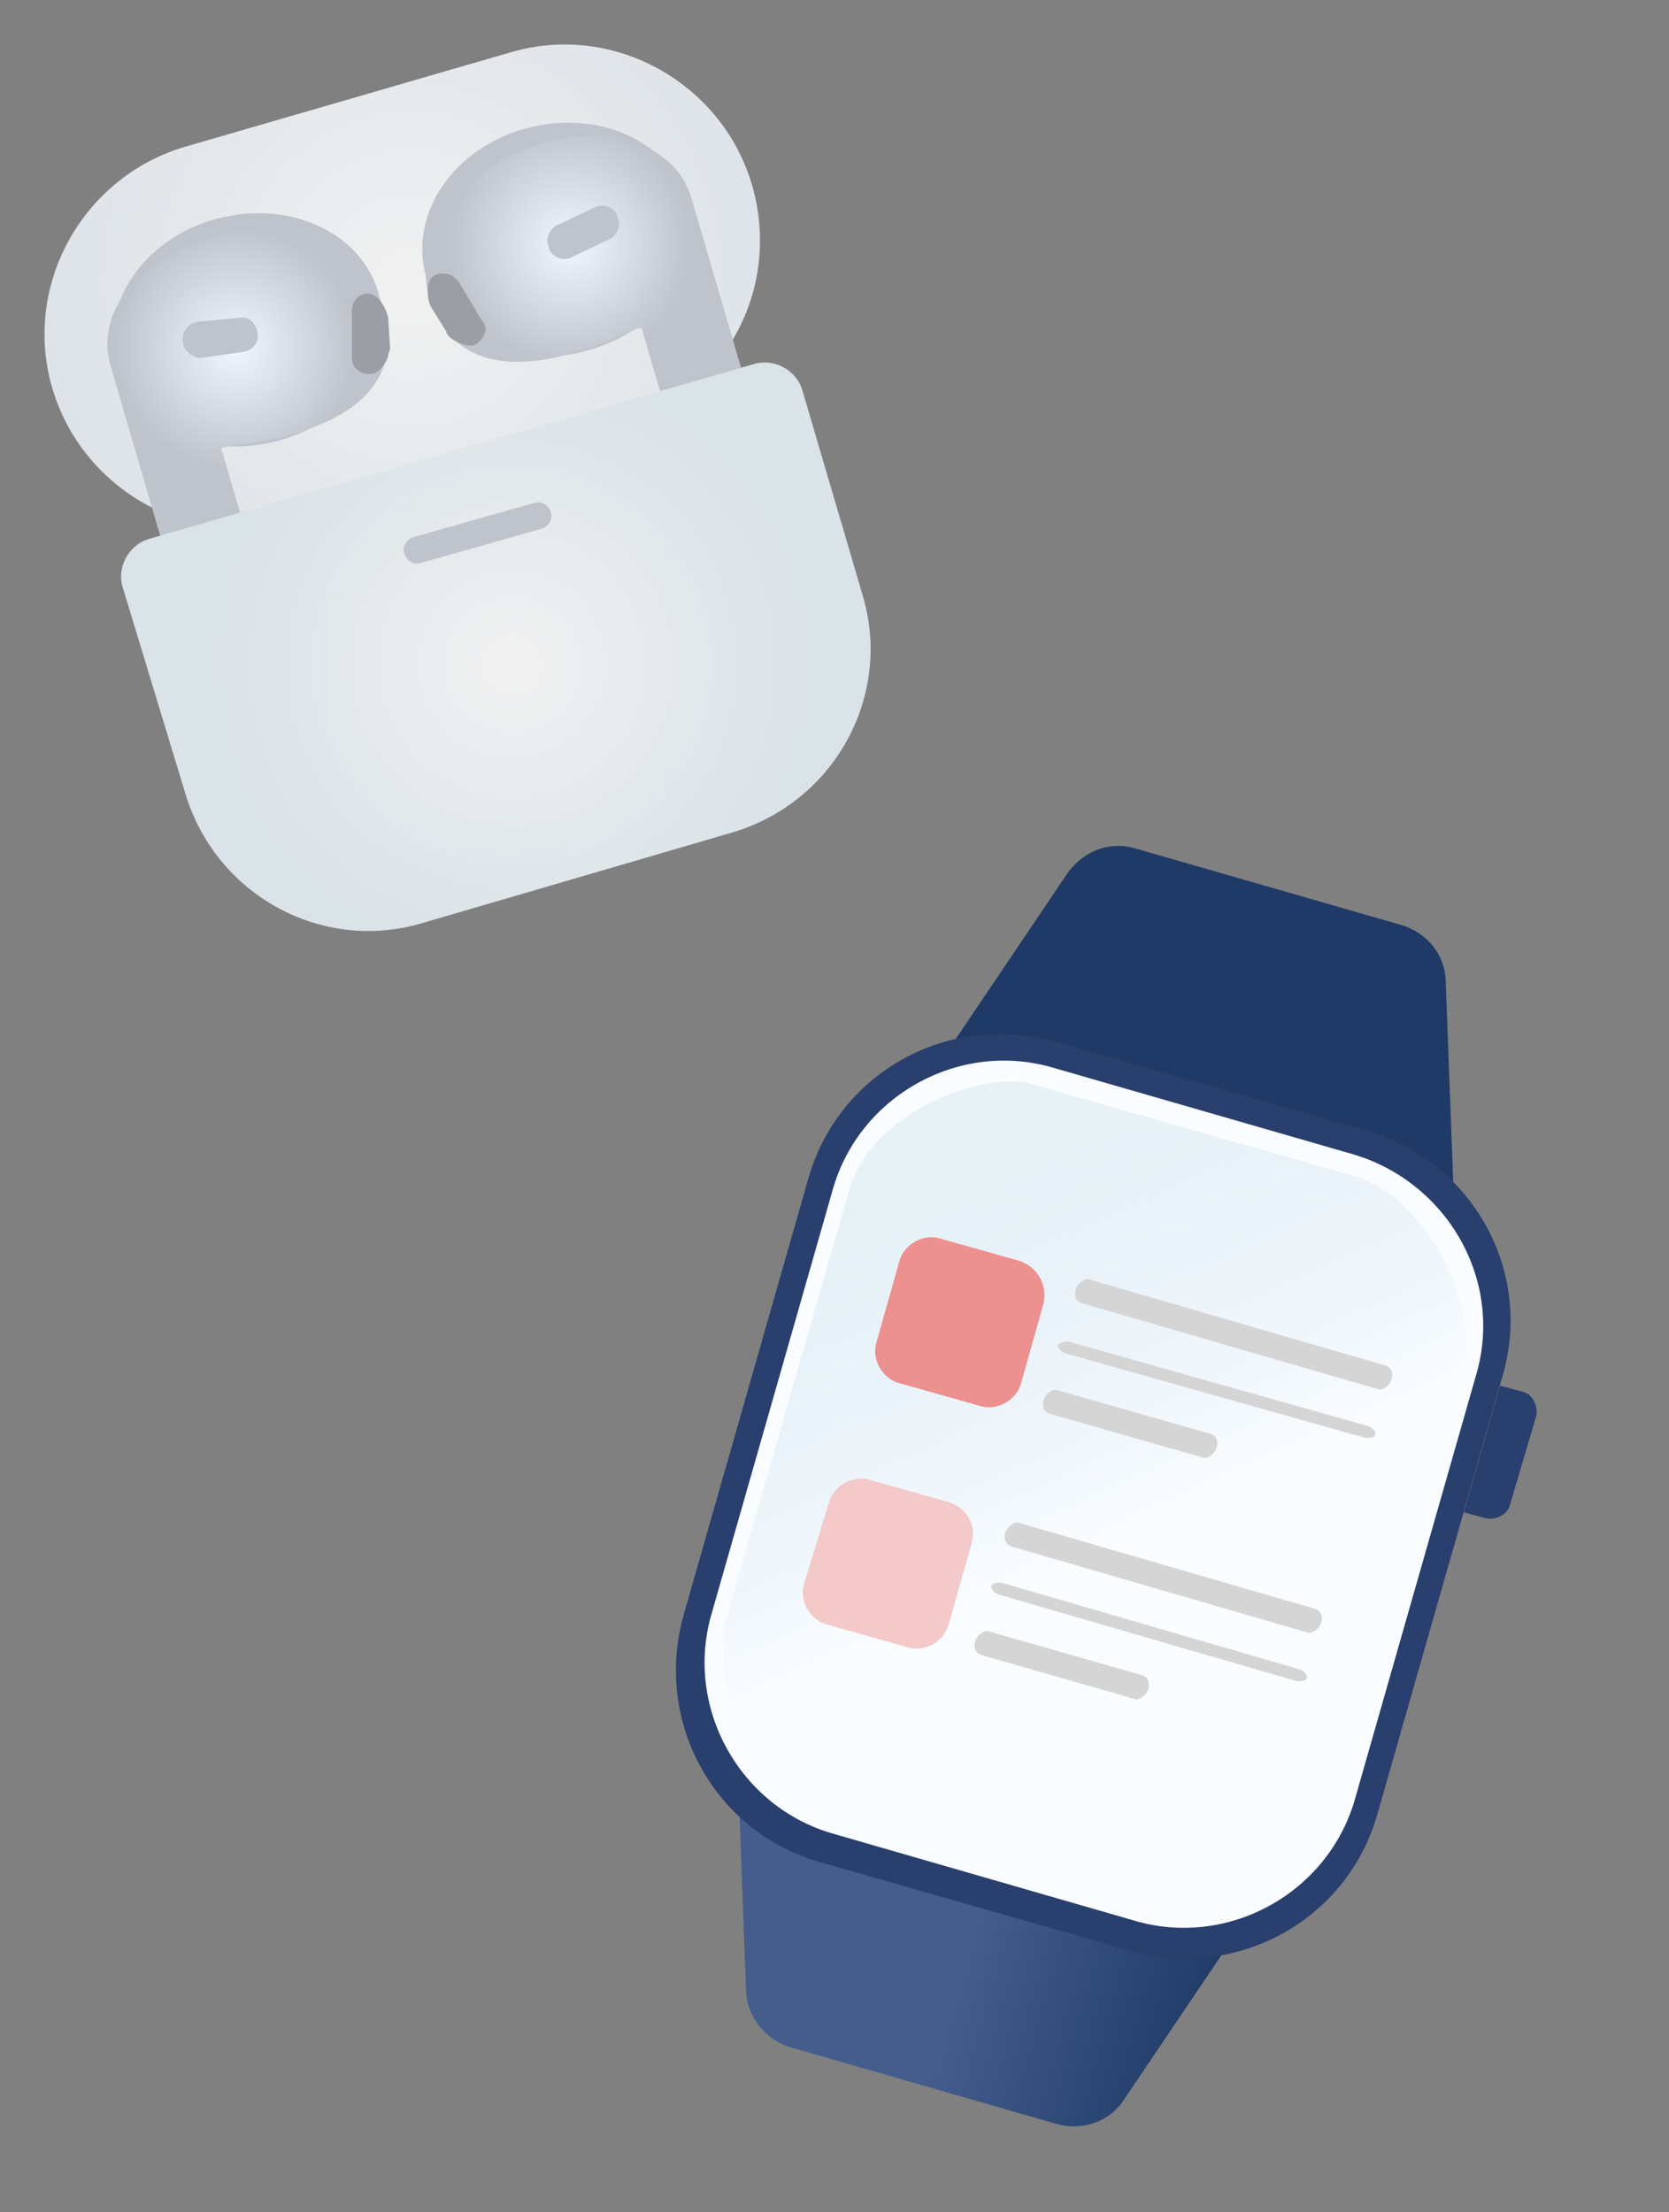 <?xml version="1.0" encoding="utf-8"?>
<!-- Generator: Adobe Illustrator 29.7.1, SVG Export Plug-In . SVG Version: 9.03 Build 0)  -->
<svg version="1.0" id="レイヤー_1" xmlns="http://www.w3.org/2000/svg" xmlns:xlink="http://www.w3.org/1999/xlink" x="0px"
	 y="0px" viewBox="0 0 83 110" style="enable-background:new 0 0 83 110;" xml:space="preserve">
<rect x="0" y="0" width="83" height="110" fill="#808080" stroke="none"/>
<style type="text/css">
	.st0{fill:url(#SVGID_1_);}
	.st1{fill:#BEC3CC;}
	.st2{fill:url(#SVGID_00000108295185944440243990000017771017061832744338_);}
	.st3{fill:#9B9FA5;}
	.st4{fill:url(#SVGID_00000000215202972034469760000017148557042461437061_);}
	.st5{fill:url(#SVGID_00000094585142743161847270000016379743860563572157_);}
	.st6{fill:url(#SVGID_00000117658399769827879040000011042791930323583397_);}
	.st7{fill:url(#SVGID_00000049938591188027417170000007210955470583474365_);}
	.st8{fill:#293F6D;}
	.st9{fill:#FAFDFF;}
	.st10{fill:url(#SVGID_00000000181588624425142300000008946539167425426088_);fill-opacity:0.3;}
	.st11{fill:#D5D5D5;}
	.st12{fill:#F3C9C9;}
	.st13{fill:#EC9090;}
</style>
<g>
	
		<radialGradient id="SVGID_1_" cx="-833.065" cy="-220.167" r="1" gradientTransform="matrix(-17.942 5.193 -5.193 -17.942 -16069.711 390.08)" gradientUnits="userSpaceOnUse">
		<stop  offset="0" style="stop-color:#F1F1F1"/>
		<stop  offset="1" style="stop-color:#DDE3E8"/>
	</radialGradient>
	<path class="st0" d="M30.8,21.2l-16.2,4.7c-5.1,1.5-10.5-1.5-12-6.6s1.5-10.5,6.6-12l16.2-4.7c5.1-1.5,10.5,1.5,12,6.6
		C38.9,14.4,36,19.7,30.8,21.2"/>
	<path class="st1" d="M13.9,21.9c3.6-1,5.8-4.3,4.9-7.4c-0.9-3-4.5-4.6-8.1-3.6s-5.8,4.3-4.9,7.4C6.7,21.3,10.3,22.9,13.9,21.9
		 M29.3,17.4c3.6-1,5.8-4.3,4.9-7.4c-0.9-3-4.5-4.6-8.1-3.6s-5.8,4.3-4.9,7.4S25.7,18.5,29.3,17.4"/>
	
		<radialGradient id="SVGID_00000101785292870663988760000018242196930159023008_" cx="-884.934" cy="-275.235" r="1" gradientTransform="matrix(-7.112 2.058 -2.058 -7.112 -6848.388 -118.959)" gradientUnits="userSpaceOnUse">
		<stop  offset="0" style="stop-color:#F0F6FF"/>
		<stop  offset="0.81" style="stop-color:#BEC3CC"/>
	</radialGradient>
	<path style="fill:url(#SVGID_00000101785292870663988760000018242196930159023008_);" d="M5.5,18.2C5.5,18.2,5.5,18.3,5.5,18.2
		l5.7,19.5c0.3,1.1,1.5,1.8,2.6,1.4c1.1-0.3,1.8-1.5,1.4-2.6L11,22.3c0.5-0.2,1.8-0.3,2.7-0.5c2.7-0.6,5-1.8,5.5-4
		c0-0.1,0-0.2,0.1-0.4l-0.1-1.5c0-0.2-0.1-0.4-0.2-0.7c-0.7-2.6-4.6-4.2-7.7-3.6C7.6,12.4,4.6,15.1,5.5,18.2"/>
	<path class="st1" d="M10,17.8l2.1-0.3c0.5-0.1,0.8-0.5,0.7-0.9v-0.1c-0.1-0.5-0.5-0.8-0.9-0.7L9.8,16c-0.4,0.1-0.8,0.5-0.7,1v0.1
		C9.2,17.5,9.6,17.8,10,17.8"/>
	<path class="st3" d="M18.4,18.6c0.4,0,0.8-0.5,0.9-0.9c0-0.1,0.1-0.3,0.1-0.4l-0.1-1.5c-0.1-0.5-0.5-1.2-1-1.2s-0.8,0.4-0.8,0.9
		v2.3C17.5,18.3,17.9,18.6,18.4,18.6 M15.2,36.6c0.3,1.1-0.3,2.3-1.4,2.6s-2.3-0.3-2.6-1.4L15.2,36.6z"/>
	
		<radialGradient id="SVGID_00000094591976239894677210000012475818169423892407_" cx="-713.066" cy="-92.766" r="1" gradientTransform="matrix(7.112 -2.058 2.058 7.112 5290.61 -795.621)" gradientUnits="userSpaceOnUse">
		<stop  offset="0" style="stop-color:#F0F6FF"/>
		<stop  offset="0.81" style="stop-color:#BEC3CC"/>
	</radialGradient>
	<path style="fill:url(#SVGID_00000094591976239894677210000012475818169423892407_);" d="M34.4,9.9l5.7,19.5
		c0.3,1.1-0.3,2.3-1.4,2.6c-1.1,0.3-2.3-0.3-2.6-1.4l-4.2-14.3c-0.6,0.1-1.6,0.7-2.6,1c-2.6,0.9-5.2,1.1-6.8-0.5
		c-0.1-0.1-0.2-0.2-0.2-0.3l-0.8-1.3c-0.1-0.2-0.2-0.4-0.2-0.6c-0.7-2.6,1.7-6,4.6-7.1C29.5,6,33.5,6.8,34.4,9.9"/>
	<path class="st1" d="M29.6,10.3l-1.9,0.9c-0.4,0.2-0.6,0.7-0.4,1.1v0.1c0.2,0.4,0.7,0.6,1.1,0.4l1.9-0.9c0.4-0.2,0.6-0.7,0.4-1.1
		v-0.1C30.5,10.3,30,10.1,29.6,10.3"/>
	<path class="st3" d="M23.7,17.1c-0.3,0.2-0.9,0-1.3-0.3c-0.1-0.1-0.2-0.2-0.2-0.3l-0.8-1.3c-0.2-0.5-0.2-1.3,0.2-1.5
		s0.9-0.1,1.2,0.3l1.2,2C24.3,16.3,24.1,16.8,23.7,17.1 M36,30.6c0.3,1.1,1.5,1.8,2.6,1.4c1.1-0.3,1.8-1.5,1.4-2.6L36,30.6z"/>
	
		<radialGradient id="SVGID_00000067927421718513937060000016095225434276405150_" cx="-755.569" cy="-137.89" r="1" gradientTransform="matrix(14.073 -4.073 4.073 14.073 11220.19 -1103.797)" gradientUnits="userSpaceOnUse">
		<stop  offset="0" style="stop-color:#F1F1F1"/>
		<stop  offset="1" style="stop-color:#DAE3E8"/>
	</radialGradient>
	<path style="fill:url(#SVGID_00000067927421718513937060000016095225434276405150_);" d="M6.1,29.2c-0.3-1,0.3-2.1,1.3-2.4
		l30.1-8.7c1-0.3,2.1,0.3,2.4,1.3l3,10.2c1.5,5-1.4,10.3-6.5,11.8L21,45.9c-5,1.5-10.3-1.4-11.8-6.5L6.1,29.2z"/>
	<path class="st1" d="M26.6,25l-6,1.7c-0.4,0.1-0.6,0.5-0.5,0.8c0.1,0.4,0.5,0.6,0.8,0.5l6-1.7c0.4-0.1,0.6-0.5,0.5-0.8
		C27.3,25.1,26.9,24.9,26.6,25"/>
	
		<linearGradient id="SVGID_00000077316474226447623770000017451404183271378338_" gradientUnits="userSpaceOnUse" x1="35.033" y1="382.153" x2="60.25" y2="389.395" gradientTransform="matrix(1 0 0 1 0 -288)">
		<stop  offset="0.5" style="stop-color:#445D8D"/>
		<stop  offset="1" style="stop-color:#1F3A66"/>
	</linearGradient>
	<path style="fill:url(#SVGID_00000077316474226447623770000017451404183271378338_);" d="M36.7,88.2l0.4,10.7
		c0,1.3,0.9,2.5,2.2,2.9l13.2,3.8c1.3,0.4,2.7-0.1,3.4-1.2l6-8.9L36.7,88.2z"/>
	
		<linearGradient id="SVGID_00000059299177337447252280000016526852944707457443_" gradientUnits="userSpaceOnUse" x1="-47.174" y1="306.859" x2="-46.683" y2="307" gradientTransform="matrix(1 0 0 1 0 -288)">
		<stop  offset="0.5" style="stop-color:#445D8D"/>
		<stop  offset="1" style="stop-color:#1F3A66"/>
	</linearGradient>
	<path style="fill:url(#SVGID_00000059299177337447252280000016526852944707457443_);" d="M47.1,52.3l6-8.9c0.8-1.1,2.1-1.6,3.4-1.2
		L69.7,46c1.3,0.4,2.2,1.5,2.2,2.9l0.4,10.7L47.1,52.3z"/>
	<path class="st8" d="M67.9,56.2l-15.4-4.4c-5.3-1.5-10.8,1.5-12.3,6.8L34,80.3c-1.5,5.3,1.5,10.8,6.8,12.3L56.2,97
		c5.3,1.5,10.8-1.5,12.3-6.8l6.2-21.7C76.3,63.2,73.2,57.7,67.9,56.2"/>
	<path class="st9" d="M67.3,57.4l-14.9-4.3c-4.7-1.4-9.7,1.4-11,6.1l-6,21c-1.4,4.7,1.4,9.7,6.1,11l14.9,4.3c4.7,1.4,9.7-1.4,11-6.1
		l6-21C74.8,63.7,72,58.8,67.3,57.4"/>
	<path class="st8" d="M74.6,68.9l1.1,0.3c0.5,0.1,0.8,0.7,0.7,1.2l-1.3,4.4c-0.1,0.5-0.7,0.8-1.2,0.7l-1.1-0.3L74.6,68.9z"/>
	
		<linearGradient id="SVGID_00000034057991015816279580000009347132966011117208_" gradientUnits="userSpaceOnUse" x1="62.175" y1="379.845" x2="47.387" y2="347.349" gradientTransform="matrix(1 0 0 1 0 -288)">
		<stop  offset="0.46" style="stop-color:#7AB1D9;stop-opacity:0"/>
		<stop  offset="1" style="stop-color:#BAD7E5"/>
	</linearGradient>
	<path style="fill:url(#SVGID_00000034057991015816279580000009347132966011117208_);fill-opacity:0.3;" d="M56.5,94.7L42,90.6
		c-6-1.7-6.1-6.6-6-9.7l6.2-21.6c0.9-3.8,6.5-6.1,9.1-5.4l16.1,4.6c3.2,0.9,6.3,6.1,5.3,9.6l-6.2,21.4C65.6,92.5,61.1,96,56.5,94.7"
		/>
	<path class="st11" d="M64.6,83c0.3,0.1,0.4,0.3,0.4,0.4c0,0.2-0.3,0.2-0.5,0.2l-14.8-4.3c-0.3-0.1-0.4-0.3-0.4-0.4
		c0-0.2,0.3-0.2,0.5-0.2L64.6,83z M68,70.9c0.3,0.1,0.4,0.3,0.4,0.4c0,0.2-0.3,0.2-0.5,0.2L53,67.3c-0.3-0.1-0.4-0.3-0.4-0.4
		s0.3-0.2,0.5-0.2L68,70.9z M65.4,80c0.3,0.1,0.4,0.4,0.3,0.7s-0.4,0.5-0.6,0.5l-14.8-4.3c-0.3-0.1-0.4-0.4-0.3-0.7s0.4-0.5,0.6-0.5
		L65.4,80z M68.9,67.9c0.3,0.1,0.4,0.4,0.3,0.7s-0.4,0.5-0.6,0.5l-14.8-4.3c-0.3-0.1-0.4-0.4-0.3-0.7s0.4-0.5,0.6-0.5L68.9,67.9z
		 M56.8,83.3c0.3,0.1,0.4,0.4,0.3,0.7s-0.4,0.5-0.6,0.5l-7.7-2.2c-0.3-0.1-0.4-0.4-0.3-0.7s0.4-0.5,0.6-0.5L56.8,83.3z M60.2,71.3
		c0.3,0.1,0.4,0.4,0.3,0.7s-0.4,0.5-0.6,0.5l-7.7-2.2c-0.3-0.1-0.4-0.4-0.3-0.7s0.4-0.5,0.6-0.5L60.2,71.3z"/>
	<path class="st12" d="M47.2,74.7l-3.9-1.1c-0.9-0.3-1.9,0.3-2.1,1.2L40,78.7c-0.3,0.9,0.3,1.9,1.2,2.1l3.9,1.1
		c0.9,0.3,1.9-0.3,2.1-1.2l1.1-3.9C48.6,75.9,48.1,75,47.2,74.7"/>
	<path class="st13" d="M50.7,62.7l-3.9-1.1c-0.9-0.3-1.9,0.3-2.1,1.2l-1.1,3.9c-0.3,0.9,0.3,1.9,1.2,2.1l3.9,1.1
		c0.9,0.3,1.9-0.3,2.1-1.2l1.1-3.9C52.1,63.9,51.6,63,50.7,62.7"/>
</g>
</svg>
